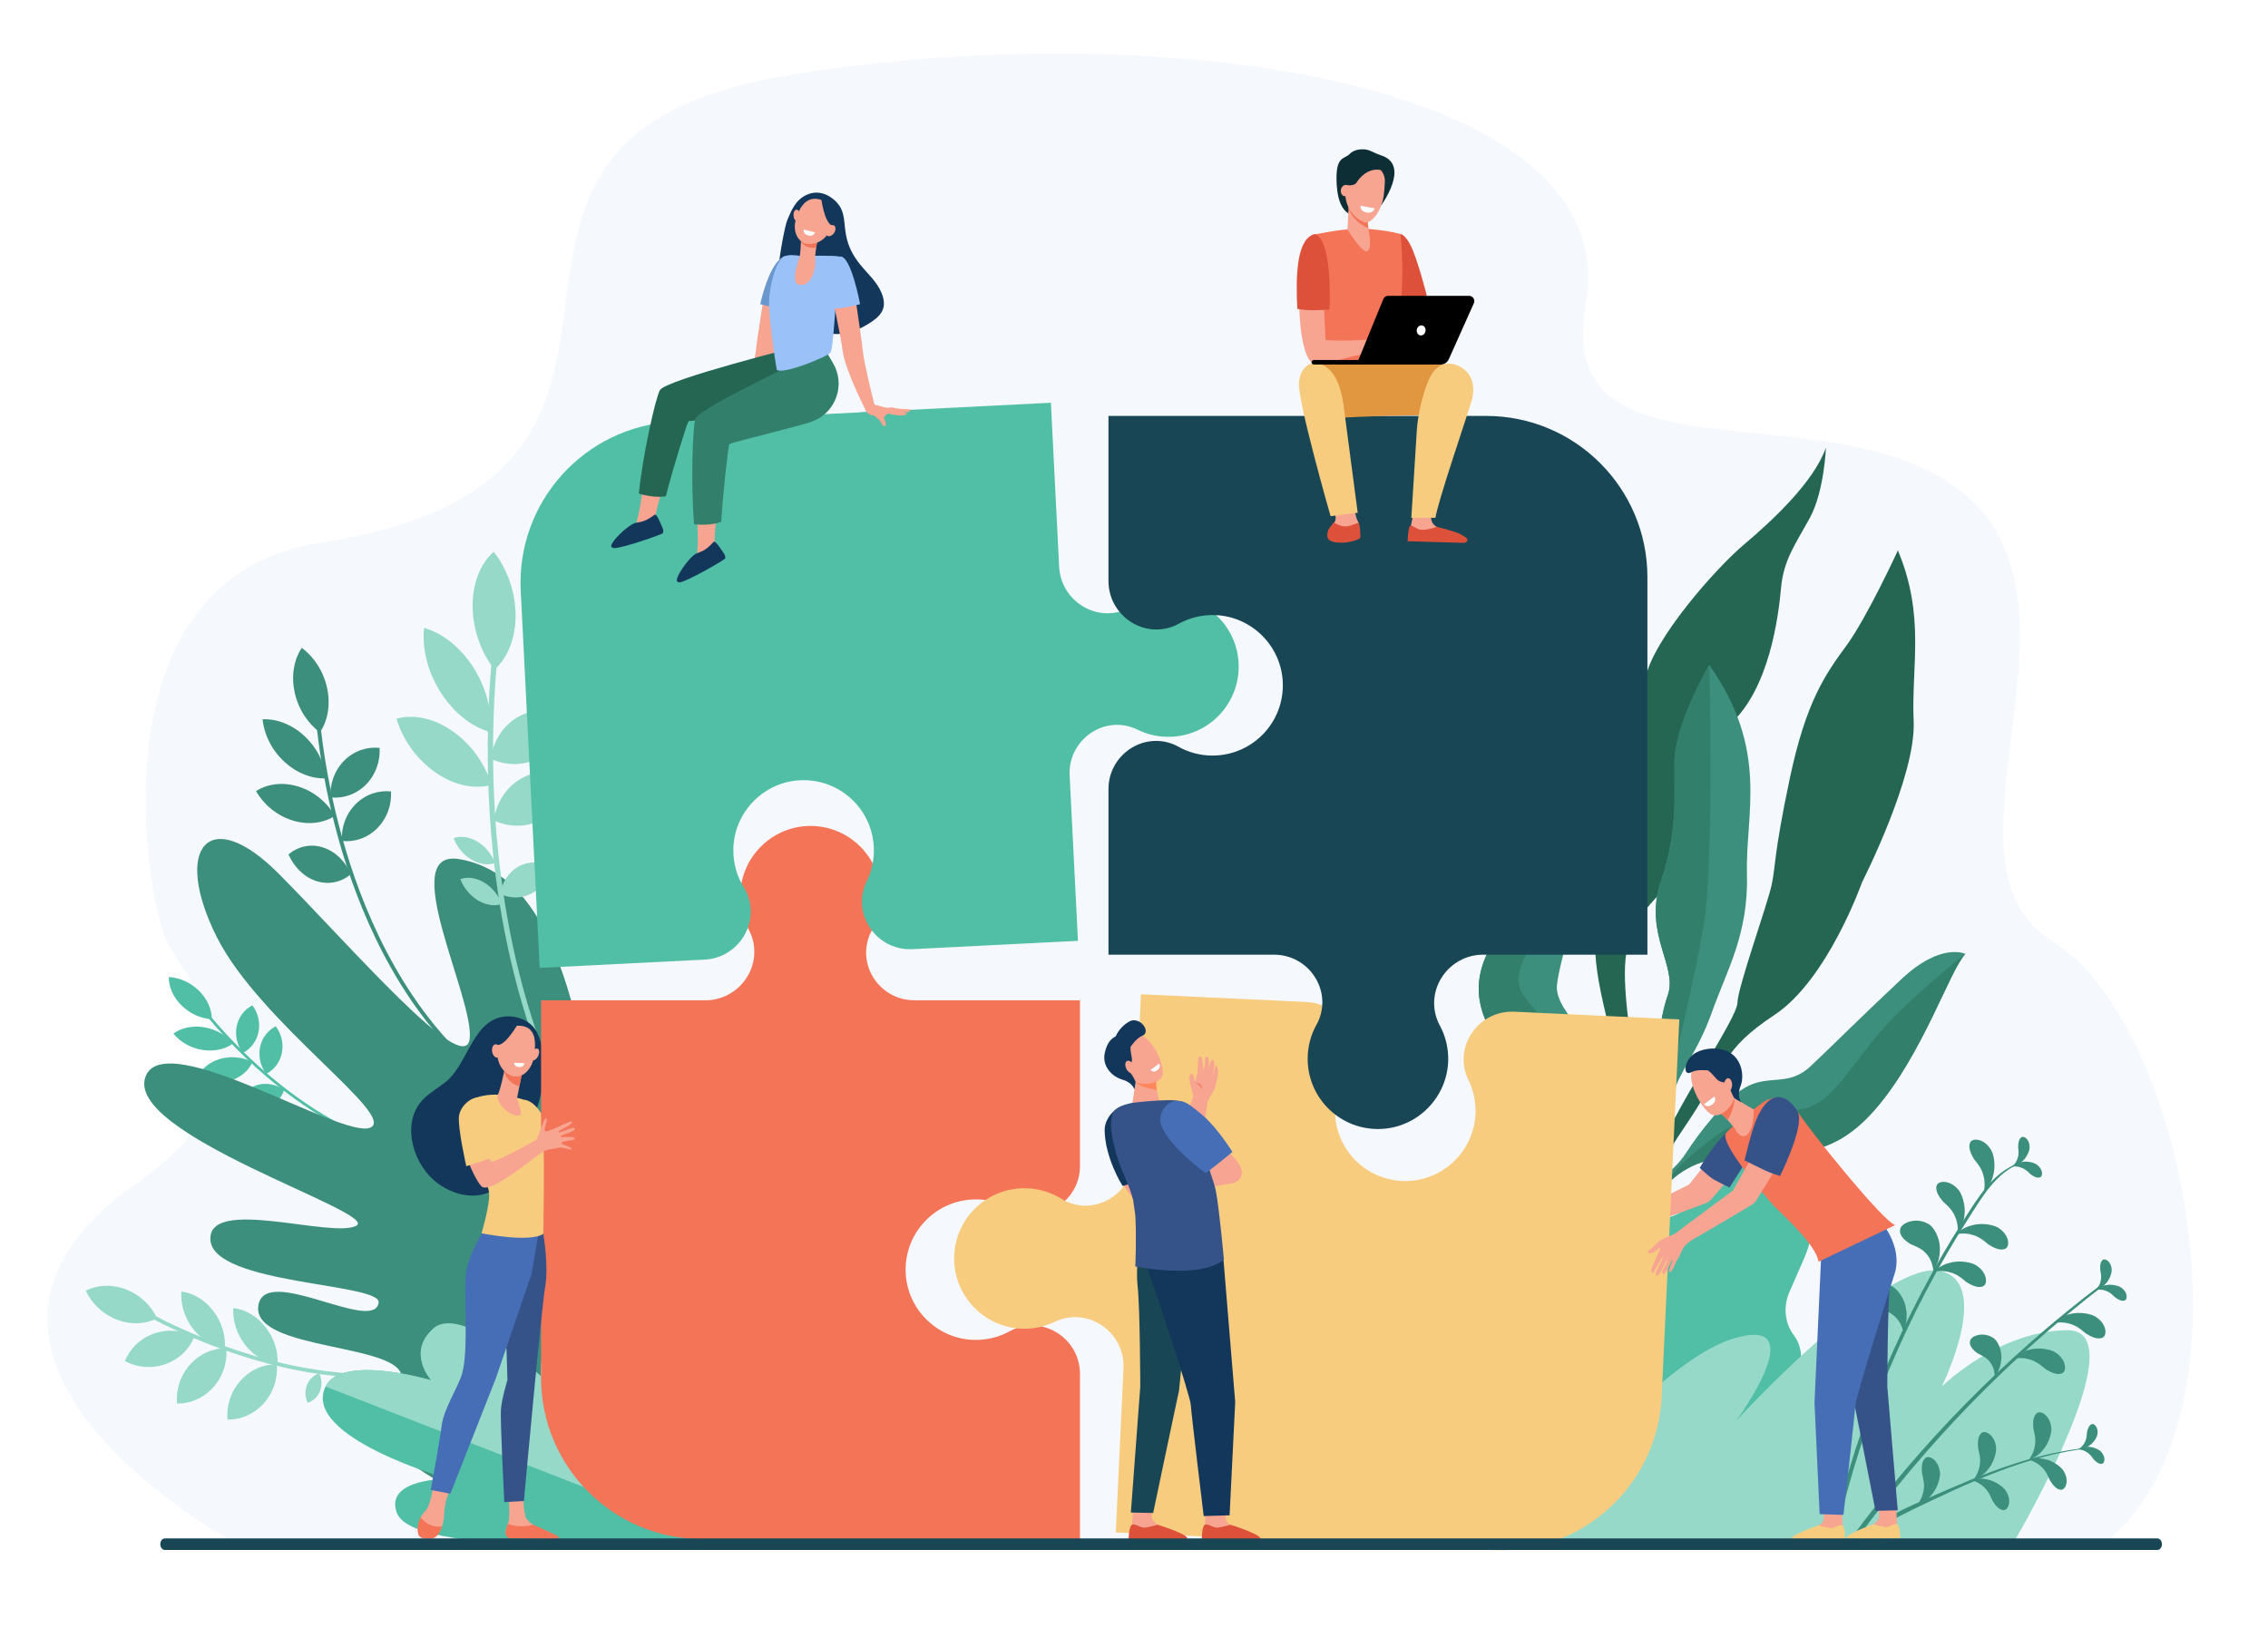 <svg xmlns="http://www.w3.org/2000/svg" id="Layer_1" data-name="Layer 1" viewBox="0 0 2753 2000"><defs><style>      .cls-1 {        fill: #355389;      }      .cls-1, .cls-2, .cls-3, .cls-4, .cls-5, .cls-6, .cls-7, .cls-8, .cls-9, .cls-10, .cls-11, .cls-12, .cls-13, .cls-14, .cls-15, .cls-16, .cls-17, .cls-18, .cls-19, .cls-20, .cls-21, .cls-22, .cls-23 {        stroke-width: 0px;      }      .cls-2 {        fill: #dd513a;      }      .cls-3 {        fill: #0e2e35;      }      .cls-5 {        fill: #96d9c9;      }      .cls-6 {        fill: #13375b;      }      .cls-7 {        fill: #f7a491;      }      .cls-8 {        fill: #50bfa5;      }      .cls-9 {        fill: #fff;      }      .cls-10 {        fill: #327f6b;      }      .cls-11 {        fill: #e0973f;      }      .cls-12 {        fill: #256653;      }      .cls-13 {        fill: #466eb6;      }      .cls-14 {        fill: #6a97ce;      }      .cls-15 {        fill: #f7cc7f;      }      .cls-16 {        fill: #f48c7f;      }      .cls-17 {        opacity: .1;      }      .cls-17, .cls-19 {        fill: #9bc1f9;      }      .cls-18 {        fill: #fe875e;      }      .cls-20 {        fill: #f47458;      }      .cls-21 {        fill: #f8a492;      }      .cls-22 {        fill: #3c8f7c;      }      .cls-23 {        fill: #184655;      }    </style></defs><rect class="cls-9" width="2753" height="2000"></rect><g><path class="cls-17" d="m280.76,1870.96h2277.47c188.77-157.47,91.63-631.31-66.05-727.37-169.72-103.4,99.78-460.99-161.67-577.06-170.71-75.78-442.21,6.82-405.69-195.94C1975.47,89.43,1383.56,17.4,947.48,93.18c-471.45,81.94-40.92,484.79-559.38,565.96-266.6,41.74-215.08,398.82-190.22,472.61,21.65,64.27,164.89,166.21-34.18,306.59-291.91,205.85,110.18,428.84,117.06,432.62Z"></path><g><g><path class="cls-12" d="m2303.74,668.28s-37.28,81.17-62.37,115.45c-25.09,34.29-48.99,67.07-69.01,162.23-20.02,95.16-16.59,104.72-22.06,129.3-5.48,24.58-41.14,124.16-41.34,142.42-.21,18.26-72.06,122.21-90.47,170.86-18.41,48.65-51.01,118.15-49.18,153.54l8.19-2.08s6.68-82.5,63.48-165.88c56.8-83.38,48.68-99.12,113.18-141.96,64.51-42.83,106.17-161.16,106.17-161.16,0,0,65.62-128.52,62.56-195.33-3.05-66.81,14.37-127.07-19.15-207.4Z"></path><path class="cls-12" d="m2216.43,543.44s-2.17,53.32-19.37,84.99c-17.2,31.67-32.01,50.91-35.13,85.18-3.12,34.27-13.92,122.61-61.88,165.74-47.96,43.13-54.08,172.36-90.59,211.46-36.5,39.09-41.27,67.19-34.53,134.24,6.74,67.05,29.64,159.97-23.31,281.26l-11.97-30.17s37.88-99.78,28.71-158.21c-9.17-58.43-41.09-146.71-29.4-189.05,11.68-42.34-31.75-50.61-5.6-114.65,26.15-64.04,15.41-86.29,51.02-141.66,0,0,3.65-2.59,13.01-49.44,9.36-46.85,84.83-132.71,119.61-162.01,34.78-29.3,84.9-76.26,99.44-117.69Z"></path><path class="cls-22" d="m2074.78,807.43s-41.65,71.3-42.24,117.2c-.59,45.89,4.38,83.22-16.69,146.07-21.07,62.85,20.75,102.58,8.7,137.28-12.05,34.7-12.99,75.78-12.62,106.93.37,31.15-47.7,134.26-55.02,186.46-7.32,52.2,2.03,52.38,2.03,52.38,0,0,7.97-68.92,19.03-91.71,11.06-22.79,44.69-101.36,52.55-131.76,7.86-30.4,29.15-49.91,47.52-101.4,18.37-51.48,44.49-94.85,42.49-167.9-1.99-73.06,27.41-150.16-45.76-253.54Z"></path><path class="cls-22" d="m1986.61,1505.9s19.42-90.49,101.32-99.53c81.9-9.04,130,7.16,187.86-58.96,57.85-66.11,91.46-171.03,109.94-189.09,0,0-29.07-14.95-77.4,30.23-48.33,45.18-82.27,79.45-110.25,105.76-27.98,26.31-50.7,9.15-80.24,26.5-24.75,14.54-56.77,56.54-70.87,78.54-4.58,7.15-10.01,13.7-16.25,19.46-5.67,5.24-12.43,11.65-16.77,16.38-8.67,9.45-33.68,71.03-33.68,71.03l6.33-.32Z"></path><path class="cls-22" d="m1957.74,1489.94s28.86-110.67,9.53-164.82c-19.33-54.16-79.85-94.23-77.42-128.25,2.43-34.02,41.29-125.97,9.61-194.42,0,0-12.04,61.06-23.91,74.65-11.88,13.58-93.37,68.36-78.92,140.7,14.45,72.34,93.67,89.25,113.19,110.55,19.51,21.3,45.85,21.27,46.02,35.43.17,14.16,5.31,65.65-3.44,116.46l5.35,9.71Z"></path><path class="cls-10" d="m1989.3,1415.88l40.55-116.8s23.82-93.94,37.63-172.28c13.81-78.34,7.3-319.37,7.3-319.37,0,0-41.65,71.3-42.24,117.2-.59,45.89,4.38,83.22-16.69,146.07-21.07,62.85,20.75,102.58,8.7,137.28-12.05,34.7-12.99,75.78-12.62,106.93.37,31.15-47.71,134.26-55.02,186.46-4.01,28.6-3.01,41.56-1.29,47.46-6.5-45.66,33.69-132.95,33.69-132.95Z"></path><path class="cls-10" d="m2189.02,1346.3c-36.17,7.22-68.51,4.76-111.45,36.72-42.94,31.96-68.19,66.09-68.19,66.09,0,0-19.3,34.5-27.28,52.68-1.15,2.78-1.82,4.44-1.82,4.44l6.33-.32s19.42-90.49,101.32-99.53c81.9-9.04,130,7.16,187.86-58.96,57.85-66.11,91.46-171.03,109.94-189.09,0,0-61.54,47.87-99.56,90.24-38.02,42.37-60.97,90.51-97.14,97.73Z"></path><path class="cls-10" d="m1875.55,1077.08c-11.88,13.58-93.37,68.36-78.92,140.7,14.45,72.34,93.67,89.25,113.19,110.55,19.51,21.3,45.85,21.27,46.02,35.43.17,14.16,5.31,65.65-3.44,116.46l2.34,4.24c4.27-19.83,10.21-50.02,12.15-72.95,3.15-37.24-2.89-52.65-14.85-82.82-11.97-30.17-86.34-91.61-104.97-123.91-18.63-32.3,35.93-86.3,48.05-112.37,12.11-26.07,4.37-89.98,4.37-89.98,0,0-12.04,61.06-23.91,74.65Z"></path></g><g><path class="cls-8" d="m2068.88,1436.47l12.73-30.77c9.88-22.63,35.15-33.43,56.46-24.14h0c53.68,23.43,77.02,88.66,52.13,145.68l-18.2,41.69c-7.97,18.26-5.2,38.36,5.55,52.52,9.76,12.87,11.36,30.76,4.59,46.27l-9.59,21.98c-10.39,23.8-30.6,41.42-54.57,48.69-14.02,4.25-26.4,14.77-32.95,29.77l-13.59,31.12c-15.02,34.41-53.45,50.84-85.84,36.7l-18.48-8.07c-32.39-14.14-46.47-53.49-31.45-87.9h0c24.29-41.14,22.35-71.84,13.74-92.67-12.65-30.62-12.51-65.85,1.18-97.21l1.92-4.4c14.45-33.1,42.35-57.81,75.58-68.39,14.67-4.67,29.96-16.08,40.78-40.88Z"></path><path class="cls-5" d="m1839.66,1870.96c26.05-33.78,168.9-214.72,262.04-244.88,102.81-33.28,5.91,98.91,5.91,98.91,0,0,182.39-199.44,249.32-181.46,61.35,16.48,0,140.1,0,140.1,0,0,69.1-68.45,152.9-68.45s-56.98,242.78-64.45,255.78h-605.73Z"></path><g><path class="cls-22" d="m2389.32,1479.52c-74.52,116.38-128.91,245.67-160,383.02l-5.11-1.37c30.97-134.48,84.99-263.54,159.39-379.79,17.29-27.02,35.96-59.07,68.33-69.61.62-.2.86.75.27.97-29.57,11.14-46.7,41.52-62.87,66.78Z"></path><path class="cls-22" d="m2247.28,1867.37c83.27-113.24,184.51-217.91,304.89-308.92,1.2-.91,2.82,1.19,1.61,2.12-114.17,87.76-215.18,191.39-300.17,308.51l-6.33-1.7Z"></path><path class="cls-22" d="m2396.13,1407.35c1.92,2.82,9.26,10.18,11.42,19.85,2.9,9.17.61,20.65.36,20.25-.55.23,8.5-7.42,11.32-19.59,3.66-11.67,1.1-27.87-3.46-33.23-7.86-12.13-21.6-13.36-24.27-7.48-2.83,5.84.76,13.79,4.62,20.21Z"></path><path class="cls-22" d="m2413.96,1511.23c-2.78-1.97-10-9.46-19.62-11.81-9.11-3.08-20.63-1.02-20.24-.76-.24.55,7.59-8.35,19.81-10.94,11.74-3.43,27.88-.55,33.16,4.11,11.97,8.1,12.93,21.86,7,24.41-5.9,2.72-13.77-1.03-20.11-5.01Z"></path><path class="cls-22" d="m2387.05,1556.76c-2.78-1.97-9.99-9.46-19.62-11.81-9.11-3.08-20.63-1.02-20.24-.76-.24.55,7.59-8.35,19.81-10.94,11.74-3.43,27.88-.55,33.16,4.11,11.97,8.1,12.93,21.86,7,24.41-5.9,2.72-13.77-1.03-20.11-5.01Z"></path><path class="cls-22" d="m2483.02,1662.38c-2.78-1.97-9.99-9.46-19.62-11.81-9.11-3.08-20.63-1.02-20.24-.76-.24.55,7.59-8.35,19.81-10.94,11.74-3.43,27.88-.55,33.16,4.11,11.97,8.1,12.93,21.86,7,24.41-5.9,2.72-13.77-1.03-20.11-5.01Z"></path><path class="cls-22" d="m2532.05,1619.18c-2.78-1.97-10-9.46-19.62-11.81-9.11-3.08-20.63-1.02-20.24-.76-.24.55,7.59-8.35,19.81-10.94,11.74-3.43,27.88-.55,33.16,4.11,11.97,8.1,12.93,21.86,7,24.41-5.89,2.72-13.77-1.03-20.11-5.01Z"></path><path class="cls-22" d="m2358.49,1458.87c2.34,2.48,10.75,8.59,14.41,17.8,4.31,8.6,3.86,20.3,3.55,19.94-.51.31,7.22-8.67,8.09-21.13,1.77-12.1-3.31-27.69-8.65-32.27-9.68-10.74-23.44-9.78-25.15-3.56-1.88,6.21,2.92,13.5,7.75,19.23Z"></path><path class="cls-22" d="m2318.92,1510.5c3.33,1.77,14.96,4.97,20.81,13.67,6.62,7.75,7.46,20.99,7.02,20.73-.62.57,8.29-12.78,7.91-27.07.82-14.27-7.65-29.48-15.12-32.3-13.83-7.82-31.53-.85-32.98,6.84-1.67,7.74,5.43,13.81,12.36,18.13Z"></path><path class="cls-22" d="m2277.29,1588.71c3.58,1.18,15.58,2.38,22.81,9.98,7.83,6.52,10.89,19.44,10.41,19.25-.52.67,6.02-13.99,3.24-28.01-1.59-14.21-12.5-27.77-20.34-29.29-14.95-5.38-31.22,4.47-31.36,12.29-.35,7.91,7.67,12.7,15.24,15.79Z"></path><path class="cls-22" d="m2400.5,1643.19c2.61,1.63,11.89,4.89,16.15,12.31,4.94,6.68,4.88,17.5,4.53,17.26-.54.43,7.47-9.92,7.97-21.57,1.48-11.56-4.54-24.42-10.46-27.13-10.81-7.15-25.6-2.48-27.22,3.68-1.8,6.2,3.63,11.54,9.03,15.45Z"></path><path class="cls-22" d="m2464.65,1425.66c-1.56-1.29-5.5-6.03-11.09-7.84-5.26-2.22-12.16-1.5-11.94-1.34-.17.31,4.85-4.61,12.2-5.6,7.1-1.51,16.52.9,19.43,3.88,6.73,5.32,6.69,13.5,3.07,14.75-3.61,1.35-8.1-1.21-11.68-3.85Z"></path><path class="cls-22" d="m2449.71,1392.42c.07,2.02,1.42,8.04-.56,13.57-1.45,5.52-6.23,10.55-6.23,10.27-.35-.06,6.61-1.03,11.88-6.24,5.53-4.7,9.38-13.63,8.79-17.76-.1-8.57-6.61-13.54-9.81-11.43-3.27,2.03-3.99,7.16-4.08,11.6Z"></path><path class="cls-22" d="m2567.36,1575.18c-1.56-1.29-5.5-6.03-11.09-7.84-5.26-2.22-12.16-1.5-11.94-1.34-.16.31,4.86-4.61,12.2-5.6,7.1-1.51,16.52.9,19.43,3.88,6.73,5.32,6.69,13.5,3.07,14.75-3.61,1.35-8.1-1.21-11.68-3.85Z"></path><path class="cls-22" d="m2549.33,1541.66c.23,2.01,2.08,7.89.56,13.57-.99,5.62-5.35,11.03-5.37,10.75-.35-.03,6.51-1.57,11.33-7.19,5.13-5.13,8.23-14.35,7.31-18.42-.81-8.54-7.69-12.95-10.71-10.59-3.09,2.29-3.39,7.46-3.12,11.89Z"></path></g><g><path class="cls-22" d="m2536.79,1758.28c-76.09,8.34-146.96,41.93-215.19,74.68-46.01,22.09-43.69,28.38-53.06,31.67-1.52.53-3.04-1.12-2.3-2.58,3.61-7.14,13.06-11.97,19.63-16.08,7.66-4.78,15.65-9.01,23.77-12.95,17.37-8.43,35.18-16.02,52.88-23.71,36.01-15.65,72.6-30.36,110.65-40.33,20.86-5.46,42.08-9.4,63.56-11.33.4-.04.45.58.05.62h0Z"></path><path class="cls-22" d="m2468.21,1734.68c.5,3.12,3.75,12.19,1.74,21.14-1.19,8.83-7.64,17.55-7.68,17.12-.55-.03,10.05-2.87,17.22-11.96,7.67-8.34,11.91-22.92,10.21-29.21-1.81-13.27-12.84-19.72-17.39-15.84-4.68,3.78-4.8,11.86-4.1,18.76Z"></path><path class="cls-22" d="m2401.17,1758.69c.5,3.12,3.75,12.19,1.74,21.14-1.19,8.83-7.64,17.55-7.68,17.12-.55-.03,10.05-2.87,17.22-11.96,7.67-8.34,11.91-22.92,10.21-29.22-1.81-13.27-12.84-19.72-17.39-15.84-4.68,3.78-4.8,11.86-4.1,18.76Z"></path><path class="cls-22" d="m2333.06,1789.05c.5,3.12,3.75,12.19,1.74,21.14-1.19,8.83-7.64,17.55-7.68,17.12-.55-.03,10.05-2.87,17.22-11.96,7.67-8.34,11.91-22.92,10.21-29.22-1.81-13.27-12.84-19.72-17.39-15.84-4.68,3.78-4.8,11.86-4.1,18.76Z"></path><path class="cls-22" d="m2488.22,1797.32c-1.38-2.58-4.04-11.07-10.51-16.55-5.8-5.84-15.42-8.67-15.21-8.32-.39.33,9.01-3.49,19.36-.8,10.31,1.86,21.57,10.24,23.83,15.83,6.07,10.78,1.54,21.69-3.98,21.38-5.56-.17-10.16-6.06-13.49-11.53Z"></path><path class="cls-22" d="m2418.49,1822c-1.38-2.58-4.04-11.07-10.52-16.55-5.8-5.84-15.42-8.67-15.21-8.32-.39.33,9.01-3.49,19.36-.8,10.31,1.86,21.57,10.24,23.83,15.83,6.07,10.79,1.54,21.69-3.98,21.38-5.55-.17-10.16-6.06-13.49-11.53Z"></path><path class="cls-22" d="m2541.32,1771.91c-1.2-1.44-4-6.42-8.79-9-4.42-2.9-10.83-3.41-10.65-3.22-.2.26,5.2-3.38,12.05-3.06,6.72-.19,14.9,3.58,17.06,6.79,5.24,5.97,3.84,13.42.33,13.95-3.51.62-7.18-2.46-10-5.46Z"></path><path class="cls-22" d="m2533.28,1739.13c-.28,1.85-.05,7.56-2.78,12.27-2.25,4.78-7.45,8.57-7.4,8.32-.31-.11,6.2.17,11.87-3.7,5.83-3.35,10.82-10.85,10.98-14.71,1.34-7.83-3.75-13.44-7.02-12.06-3.32,1.3-4.83,5.85-5.66,9.88Z"></path></g></g></g><g><path class="cls-22" d="m573.5,1293.04c-89.41-79.73-135.39-194.22-158.21-276.24-24.78-89.03-28.39-160.09-28.42-160.8l-4.86-.3c.03.71,3.66,72.29,28.59,161.92,23.03,82.82,69.49,198.5,160.01,279.21l2.89-3.79Z"></path><path class="cls-22" d="m397.05,835.39c4.41,20.5.72,39.87-8.68,53.85-14.73-10.85-26.32-28.22-30.73-48.72-4.41-20.5-.72-39.86,8.68-53.85,14.73,10.85,26.32,28.22,30.73,48.72Z"></path><path class="cls-22" d="m369.63,893.77c15.41,14.33,24.41,33.16,26.16,51.29-16.91.77-35.52-6.09-50.92-20.43-15.4-14.33-24.41-33.16-26.15-51.29,16.91-.77,35.52,6.09,50.92,20.43Z"></path><path class="cls-22" d="m362.4,955.1c19.14,6.01,34.84,19.34,44.14,35.53-13.89,8.92-32.51,11.49-51.65,5.48-19.14-6.01-34.84-19.34-44.14-35.53,13.89-8.92,32.51-11.49,51.65-5.48Z"></path><path class="cls-22" d="m391.88,1028.88c15.16,4.78,27.29,17.02,34.16,32.47-11.5,9.66-26.55,13.32-41.72,8.54-15.16-4.78-27.29-17.02-34.16-32.47,11.5-9.66,26.55-13.32,41.72-8.54Z"></path><path class="cls-22" d="m417.78,923.58c11.93-12.01,27.74-17.14,43.04-15.49.85,16.19-4.74,32.61-16.67,44.62-11.93,12.01-27.74,17.14-43.04,15.49-.85-16.19,4.74-32.61,16.67-44.62Z"></path><path class="cls-22" d="m431.61,976.46c11.93-12.01,27.74-17.14,43.04-15.49.85,16.19-4.74,32.61-16.67,44.62-11.93,12.01-27.74,17.14-43.04,15.49-.85-16.19,4.74-32.6,16.67-44.62Z"></path></g><g><path class="cls-8" d="m519.61,1401.16c-82.57-12.04-153.23-60.95-197.97-99.87-48.57-42.25-77.93-82.17-78.22-82.57l-2.94,1.69c.29.4,29.87,40.62,78.75,83.16,45.17,39.31,116.56,88.72,200.16,100.9l.22-3.31Z"></path><path class="cls-8" d="m241.43,1202.84c10.43,10.23,15.71,22.9,15.62,34.63-12.73-.65-26.13-6.31-36.56-16.53-10.43-10.23-15.71-22.9-15.62-34.63,12.73.65,26.13,6.31,36.56,16.53Z"></path><path class="cls-8" d="m247.89,1247.3c14.46,2.42,26.91,9.91,34.88,19.78-9.54,6.94-22.98,10.09-37.44,7.67-14.45-2.42-26.91-9.91-34.88-19.78,9.54-6.94,22.98-10.09,37.44-7.67Z"></path><path class="cls-8" d="m267.22,1285.72c13.43-3.85,27.68-2.13,39.29,3.72-4.65,10.52-14.49,19.15-27.92,23.01-13.43,3.85-27.68,2.13-39.29-3.72,4.65-10.52,14.49-19.15,27.92-23.01Z"></path><path class="cls-8" d="m312.67,1317.3c10.65-3.04,22.39-.58,32.31,5.77-2.98,10.03-10.32,17.93-20.97,20.97-10.65,3.04-22.39.58-32.31-5.77,2.98-10.03,10.32-17.93,20.97-20.97Z"></path><path class="cls-8" d="m287.32,1246.15c2.33-11.56,9.55-20.61,19.07-25.52,6.71,9.09,9.76,20.77,7.43,32.33-2.33,11.56-9.55,20.61-19.08,25.52-6.71-9.09-9.76-20.77-7.43-32.34Z"></path><path class="cls-8" d="m315.65,1271.58c2.33-11.56,9.55-20.61,19.08-25.52,6.71,9.09,9.76,20.77,7.43,32.33-2.33,11.56-9.55,20.61-19.08,25.52-6.71-9.09-9.76-20.77-7.43-32.33Z"></path></g><g><path class="cls-5" d="m569.33,1648.29c-95.24,36.16-200.09,17.06-271.27-5.33-77.27-24.3-132.68-57.63-133.23-57.96l-2.11,4.03c.55.34,56.37,33.92,134.15,58.4,71.88,22.62,177.8,41.9,274.23,5.3l-1.77-4.44Z"></path><path class="cls-5" d="m153.1,1565.65c17.29,6.71,30.58,19.82,37.57,35.09-13.95,7.13-31.65,8.2-48.94,1.49-17.29-6.72-30.58-19.82-37.57-35.09,13.95-7.13,31.65-8.2,48.94-1.49Z"></path><path class="cls-5" d="m186.85,1619.21c16.86-5.92,34.66-4.03,49.12,3.76-5.97,14.97-18.39,27.48-35.26,33.4-16.86,5.92-34.66,4.03-49.12-3.76,5.97-14.96,18.39-27.48,35.26-33.4Z"></path><path class="cls-5" d="m230.66,1656.89c11.98-13.41,28.2-20.1,44.11-19.81,1.4,16.55-3.86,33.9-15.85,47.31-11.98,13.42-28.2,20.11-44.11,19.81-1.4-16.54,3.86-33.9,15.85-47.31Z"></path><path class="cls-5" d="m291.97,1676.34c11.98-13.42,28.2-20.11,44.11-19.81,1.4,16.55-3.86,33.9-15.85,47.31-11.98,13.42-28.2,20.11-44.11,19.81-1.4-16.54,3.86-33.9,15.85-47.31Z"></path><path class="cls-5" d="m234.29,1613.49c-10.55-13.73-15.25-30.28-14.13-45.29,13.89,1.62,28.09,9.69,38.63,23.42,10.55,13.73,15.25,30.28,14.13,45.29-13.89-1.62-28.09-9.69-38.63-23.42Z"></path><path class="cls-5" d="m297.98,1633.42c-10.74-13.57-15.7-30.07-14.83-45.12,13.88,1.38,28.18,9.21,38.93,22.78,10.74,13.57,15.7,30.07,14.83,45.12-13.89-1.38-28.18-9.21-38.93-22.78Z"></path><path class="cls-5" d="m372.55,1681.67c2.82-7.15,8.41-12.12,14.97-14.17,3.15,6.61,3.69,14.46.88,21.61-2.82,7.15-8.41,12.12-14.97,14.17-3.15-6.61-3.69-14.46-.88-21.61Z"></path></g><path class="cls-22" d="m773.75,1863.98s121.35-479.93,81.11-528.16c-55.61-66.65-101.49,154.44-105.99,135.66-42.51-177.34-53.83-404.25-190.97-428.27-77.95-13.65,18.01,168.73,12.23,218.06-5.77,49.33-146.25-114.45-231.62-200.25-85.37-85.8-129.46-31.48-75.52,76.41,52.16,104.33,220.89,218.34,186.11,231.87s-245.93-121.2-271.79-63.61c-31.7,70.62,285.03,166.72,255.21,182.59-29.83,15.86-181.21-36.38-177.07,17.62,4.14,54,207.63,51.99,204.16,75.74-5.63,38.46-140.23-48.59-146.14,4.62-6.05,54.43,177.07,44.5,173.9,86.96-1.82,24.4-41.12-12.4-46.91,21.39-13.2,77.06,228.2,170.92,228.2,170.92l105.09-1.56Z"></path><g><path class="cls-8" d="m866.28,1866.91s-115.49-177.07-171.06-210.5c-59.21-35.62-14.13,71.03-14.13,71.03,0,0-121.01-143.99-154.64-114.73-33.64,29.26-3.11,63.14-3.11,63.14,0,0-108.64-32.19-128.16,7.68-30,61.27,148.85,112.08,148.85,112.08,0,0-76.78-.81-62.65,40.56,21.3,62.39,384.91,30.75,384.91,30.75Z"></path><path class="cls-5" d="m395.17,1683.52c19.53-39.88,128.16-7.68,128.16-7.68,0,0-30.53-33.88,3.11-63.14,33.64-29.26,130.44,58.32,130.44,58.32,0,0-10.15-72.22,62.75-8.6,52.06,45.44,146.66,204.49,146.66,204.49l-471.11-183.39Z"></path></g><g><path class="cls-5" d="m726.09,1422.32l5.18-3.54c-94.03-142.41-122.73-311.47-130.25-428.23-8.16-126.7,6.16-220.88,6.31-221.81l-6.42-1.87c-.15.94-14.58,95.75-6.39,223.2,7.57,117.75,36.54,288.32,131.57,432.24Z"></path><path class="cls-5" d="m625.84,746.56c.21,28.61-9.72,52.26-25.56,66.45-16.09-20.46-26.38-48.08-26.59-76.69-.2-28.61,9.72-52.26,25.56-66.45,16.09,20.46,26.38,48.08,26.59,76.69Z"></path><path class="cls-5" d="m574.91,810.86c16.03,25.29,22.61,53.69,20.01,78.06-22-6.26-44.15-23.19-60.17-48.48-16.03-25.29-22.61-53.69-20.01-78.06,22,6.26,44.15,23.19,60.17,48.48Z"></path><path class="cls-5" d="m549.22,887.68c23.07,16.05,39.74,40.16,47.39,65.26-20.29,5.66-44.96,1.02-68.03-15.03-23.07-16.05-39.74-40.16-47.39-65.26,20.29-5.66,44.96-1.02,68.03,15.03Z"></path><path class="cls-5" d="m579.31,1021.8c10.06,6,17.7,15.63,21.63,25.98-8.26,3.08-18.65,1.94-28.71-4.06-10.06-6-17.7-15.63-21.63-25.98,8.26-3.08,18.65-1.94,28.71,4.06Z"></path><path class="cls-5" d="m587.49,1071.48c10.06,6,17.7,15.63,21.63,25.98-8.26,3.08-18.65,1.94-28.71-4.06-10.06-6-17.7-15.63-21.63-25.98,8.26-3.08,18.65-1.94,28.71,4.06Z"></path><path class="cls-5" d="m629.01,870.38c18.59-10.53,40.33-10.42,59.61-1.71-3.23,21.47-14.81,40.46-33.4,50.99-18.59,10.53-40.33,10.42-59.61,1.71,3.23-21.47,14.81-40.46,33.4-50.99Z"></path><path class="cls-5" d="m632.72,945.22c18.59-10.53,40.33-10.42,59.61-1.71-3.23,21.47-14.81,40.46-33.4,50.99-18.59,10.53-40.33,10.42-59.61,1.71,3.23-21.47,14.81-40.46,33.4-50.99Z"></path><path class="cls-5" d="m629.03,1052.34c12.1-6.86,26.25-6.78,38.8-1.11-2.1,13.97-9.64,26.33-21.74,33.19-12.1,6.86-26.25,6.78-38.8,1.11,2.1-13.97,9.64-26.33,21.74-33.19Z"></path></g><g><path class="cls-21" d="m1955.85,1474.63c10.93,1.77,10.28,3.55,11.69,3.74,1.66.22,21.38-9.68,21.38-9.68,0,0,58.33-28.79,61.42-30.46l42.1-52.97,32.44,14.96s-47.35,56.31-50.34,58.79c-3,2.48-86.63,31.81-93.9,34.63,0,0-7.33,6.7-12.08,10.75-4.75,4.05-11.09,5.65-12.6,6.57-.22.14-5.46,2.9-12.85,4.51-6.37,1.39-1.06-2.94-1.06-2.94,0,0,11.27-4.76,10.72-5.62-.43-.66-6.42,2.31-13.45,3.92-1.81.41-3.59.82-5.24,1.17-4.32.93-6.21-1.54-1.88-3.26,1.53-.61,4.1-1.55,6.04-1.95,2.09-.44,3.85-1.53,5.54-2.18,3.36-1.28,5.83-2.17,5.7-2.28-.17-.15.3-.89-1.63-.52-2.33.45-7.02,2.55-10.5,2.94-1.97.22-6.06.95-6.06.95,0,0-7.24.69-7.29-.32-.11-2.22,4.35-3.46,7.08-3.4,1.72-.88,6.05-1.52,6.05-1.52,0,0,8.39-3.31,7.91-4.55-.19-.5-5.28.27-10.67.64-5.7.39-9.83.39-10.13-.71-.48-1.75,4.05-2.42,4.05-2.42,0,0,4-.58,5.31-.88,1.54-.35,6.04-1.76,6.04-1.76,0,0,15.44-5.67,14.88-6.81-.56-1.14-3.11-3.52-4.2-3.52-1.09,0-3.03,1.09-4.12,1.1-1.09,0-3.43-.2-3.59-1.57-.16-1.37,5.88-4.21,5.88-4.21,0,0,4.21-1.67,7.37-1.16Z"></path><path class="cls-1" d="m2063.13,1418.08s10.5,9.54,14.87,12.68c3.63,2.61,21.33,11.13,21.33,11.13,0,0,17.61-26.96,25.31-40.48,9.34-16.4,15.81-40.8,13.6-41.46-6.2-1.86-14.72-2.99-22.59.62-27.24,12.5-52.51,57.5-52.51,57.5Z"></path><path class="cls-18" d="m1966.05,1488.72c-4.67.74-9.45-.15-11.52-4.43-.47,5.08,7.22,7.59,11.52,4.43Z"></path></g><path class="cls-6" d="m660.62,1299.6c.65-15.7-1.65-31.21-8.65-45.82-6.02-12.58-20.91-19.71-34.49-19.73-43.12-.06-48.6,57.16-76.05,79.23-8.39,6.74-17.76,12.24-25.7,19.51-29.31,26.85-16.11,76.57,10.8,100.11,18.67,16.34,48.02,25.62,71.04,12.85,12.01-6.67,21.13-17.75,27.63-29.89,9.22-17.23,15.17-37.12,21.72-55.48,6.98-19.55,12.83-39.9,13.69-60.77Z"></path><path class="cls-15" d="m667.66,1375.63c-13.47-40.86-31.25-40.22-31.25-40.22l14.37,87c8.32-2.27,19.15-7.34,27.46-9.68-2.75-12.92-7.25-27.04-10.57-37.1Z"></path><path class="cls-16" d="m735.73,1514.98l-49.24-37.56s-4.95-35.04-11.59-66.14c-8.31,2.35-15.81,8.86-24.12,11.14l12.52,69.64,64.54,33.29,18.23,23.43,4.15-24.05-14.48-9.75Z"></path><path class="cls-20" d="m1184.58,1456.31c15.29,0,29.64,4.03,42.04,11.08,1.57.89,3.27,1.71,5.08,2.45,37.84,15.54,79.24-13.24,79.24-54.15v-201.17h-201.17c-40.91,0-69.69-41.4-54.15-79.24.74-1.81,1.56-3.51,2.45-5.08,7.05-12.41,11.08-26.75,11.08-42.04,0-48.45-40.4-87.47-89.35-85.2-44.3,2.05-79.97,38.44-81.21,82.77-.44,15.77,3.4,30.6,10.45,43.42.88,1.6,1.68,3.33,2.42,5.17,15.41,38.46-13.83,80.21-55.26,80.21h-199.44v458.39c0,108.13,87.66,195.79,195.79,195.79h458.39v-200.5c0-41.11-41.54-70.07-79.61-54.58-1.82.74-3.53,1.55-5.1,2.43-13.56,7.61-29.42,11.62-46.28,10.73-43.43-2.3-78.52-37.59-80.57-81.04-2.31-48.99,36.72-89.43,85.2-89.43Z"></path><path class="cls-15" d="m1620.59,1344.72c.71-15.27,5.41-29.42,13.03-41.48.96-1.52,1.86-3.19,2.68-4.96,17.29-37.07-9.53-79.77-50.39-81.68l-200.96-9.39-9.39,200.95c-1.91,40.86-44.61,67.68-81.68,50.39-1.77-.83-3.44-1.72-4.96-2.68-12.06-7.62-26.2-12.31-41.48-13.03-48.4-2.26-89.26,36.27-89.28,85.27-.02,44.34,34.66,81.68,78.88,84.98,15.73,1.18,30.72-1.97,43.86-8.41,1.64-.8,3.4-1.53,5.28-2.18,39.13-13.6,79.48,17.56,77.54,58.94l-9.31,199.22,457.89,21.41c108.01,5.05,199.67-78.42,204.72-186.43l21.41-457.89-200.29-9.36c-41.06-1.92-71.93,38.22-58.24,76.98.65,1.85,1.38,3.6,2.19,5.21,6.97,13.9,10.24,29.93,8.56,46.73-4.32,43.28-41.22,76.68-84.71,76.7-49.04.02-87.62-40.86-85.35-89.28Z"></path><path class="cls-8" d="m1060.64,1028.31c.77,15.27-2.53,29.8-8.95,42.54-.81,1.61-1.54,3.35-2.19,5.2-13.62,38.57,17.2,78.48,58.06,76.42l200.92-10.1-10.1-200.92c-2.05-40.85,37.85-71.68,76.42-58.06,1.85.65,3.59,1.38,5.2,2.19,12.74,6.42,27.27,9.72,42.54,8.95,48.39-2.43,85.33-44.74,80.61-93.52-4.27-44.14-42.41-77.94-86.74-76.95-15.77.35-30.39,4.94-42.84,12.62-1.55.96-3.24,1.85-5.04,2.68-37.63,17.33-80.81-9.78-82.89-51.16l-10.02-199.19-457.81,23.02c-107.99,5.43-191.14,97.38-185.71,205.37l23.02,457.81,200.25-10.07c41.05-2.06,67.89-45,50.51-82.25-.83-1.78-1.72-3.45-2.69-4.97-8.29-13.16-13.09-28.8-13.04-45.68.11-43.49,33.6-80.31,76.89-84.54,48.81-4.77,91.16,32.18,93.6,80.6Z"></path><path class="cls-23" d="m1471.88,917.42c-15.29,0-29.64-4.03-42.04-11.08-1.57-.89-3.27-1.71-5.08-2.45-37.84-15.54-79.24,13.24-79.24,54.14v201.17h201.17c40.91,0,69.69,41.4,54.15,79.24-.74,1.81-1.56,3.51-2.45,5.08-7.05,12.41-11.08,26.75-11.08,42.04,0,48.45,40.4,87.47,89.35,85.2,44.3-2.05,79.97-38.44,81.21-82.77.44-15.77-3.41-30.6-10.45-43.42-.88-1.6-1.68-3.33-2.42-5.17-15.42-38.46,13.83-80.21,55.26-80.21h199.44v-458.39c0-108.13-87.66-195.79-195.79-195.79h-458.39v200.5c0,41.11,41.54,70.07,79.61,54.58,1.82-.74,3.53-1.55,5.1-2.43,13.56-7.61,29.42-11.63,46.28-10.73,43.43,2.3,78.52,37.59,80.57,81.04,2.31,48.99-36.72,89.43-85.2,89.43Z"></path><path class="cls-7" d="m525.83,1805.09s-3.04,21.12-8.26,27.94c-1.75,2.29-4.96,5.18-7.06,9.32-3.27,6.43-1.46,16.02.95,21.29,1.24,2.71-.09,2.7,2.74,3.57,8.36,2.58,17.25-1.77,20.81-9.79,1.99-4.48,3.73-10.46,4.08-18,.89-19.18,6.84-28.93,6.84-28.93l-20.1-5.4Z"></path><path class="cls-7" d="m617.26,1814.75s1.88,23.82.35,31.55c-.82,4.14-5.36,12.68-3.27,16.58,2.08,3.9,4.46,4.88,4.46,4.88l53.97.87c2.94.05,1-1.85-1.37-3.6-3.88-2.86-7.01-4.75-19.41-10.76-.81-.39-3.75-2.27-4.81-2.92-2.69-1.65-5.39-4.24-7.72-6.83-3.87-4.33-4.21-25.3-4.21-25.3l-17.99-4.47Z"></path><path class="cls-1" d="m659.45,1498.19s6.8,38.67,2.33,64.02-25.88,260.32-25.88,260.32l-23.8,1.35s-4.99-98.15-4.1-111.8c.89-13.65,7.96-36.49,7.96-36.49l-2.37-79.25,30.04-104.11,15.82,5.97Z"></path><path class="cls-13" d="m589.49,1490.05s-18.74,28.27-23.21,51.67c-4.46,23.4,3.28,95.31-5.31,125.98-4.65,16.6-22.26,42.23-24.94,63.68-2.68,21.45-13.18,77.64-13.18,77.64l23.79,4.73,55.29-140.32,43.37-126.83,11.11-65.32-66.94,8.77Z"></path><path class="cls-15" d="m604.66,1329.18s-24.82-1.58-34.63,9.14c-9.82,10.72,21.78,95.57,23.56,109.21,1.78,13.65-9.1,49.94-9.1,49.94,0,0,58.29,11.76,74.96.71,0,0,1.79-98.15,0-107.9-1.78-9.75-16.66-49.4-20.23-53.3-3.57-3.9-34.55-7.8-34.55-7.8Z"></path><path class="cls-7" d="m612.92,1295.95s-.13.73-.36,1.98c-1.11,5.98-5.37,25.82-8.25,31.27-3.48,6.59,11.91,27.61,26.72,25.04,4.41-.76-3.73-19.31-3.33-21.28.75-3.76,1.76-8.89,2.8-14.15.59-2.97,1.18-5.98,1.74-8.8,1.58-8.04,2.88-14.61,2.88-14.61l-22.19.55Z"></path><path class="cls-20" d="m612.56,1297.92c.23-1.25.36-1.98.36-1.98l22.19-.55s-1.29,6.57-2.88,14.61c-.55,2.81-1.14,5.8-1.73,8.76-3.43-.51-7.01-2.17-10.6-5.33-3.91-3.43-6.48-7.56-8.03-11.96.27-1.41.5-2.62.67-3.54Z"></path><path class="cls-7" d="m627.86,1245.39s-10.46-1.21-17.02,7.29c-6.56,8.5-13.62,34.78,2.66,49.07,16.29,14.29,32.38-1.89,34.77-19.04,2.39-17.15,3.31-37.94-20.41-37.33Z"></path><path class="cls-7" d="m653.09,1282.46c-1.94,3.79-5.21,5.88-7.29,4.68-2.08-1.2-2.19-5.25-.25-9.03,1.94-3.79,5.21-5.89,7.29-4.69,2.08,1.2,2.19,5.25.25,9.03Z"></path><path class="cls-6" d="m629.03,1242.58s-13.97,25-23.97,26.15c-10,1.15-11.31,14.44-11.31,14.44,0,0,3.57-30.6,13.47-36.5,9.9-5.9,21.81-4.08,21.81-4.08Z"></path><path class="cls-20" d="m536.62,1853.19c-12.97,2.37-21.59-5.23-26.08-10.92-3.3,6.45-4.9,16.07-2.48,21.36,2.13,4.67,8.37,4.53,13.29,4.71,5.19.19,9.21-2.7,11.79-7.23,1.2-2.12,2.45-4.75,3.48-7.92Z"></path><path class="cls-20" d="m647.18,1851.35c-14.27,3.67-24.83,1.17-30.73-1.21-1.52,4.32-3.54,9.75-2.47,12.88,1.31,3.83,3.18,4.7,4.82,4.74,13.04.34,47.76.81,57.7.94,1.39.02,2.15-1.61,1.26-2.68-2.47-2.95-29.52-14.02-30.59-14.67Z"></path><path class="cls-7" d="m607.68,1275.01c.81,4.44-.82,8.51-3.65,9.09-2.83.58-5.78-2.54-6.6-6.98-.81-4.44.82-8.51,3.65-9.09,2.83-.58,5.78,2.54,6.6,6.98Z"></path><path class="cls-9" d="m624,1290.38l12.62.57s-.51,4.78-6.06,4.69c-6.77-.11-6.55-5.26-6.55-5.26Z"></path><g><path class="cls-2" d="m1699.96,284.26c1.57.06,5.88,1.51,12.17,13.4,8.04,15.2,19.79,61.1,19.79,61.1l-35.08,13.06-4.51-9.58-7.42-73.76s14.61-4.24,15.04-4.22Z"></path><path class="cls-20" d="m1653.59,277.64c10.03.01,34.85,2.94,46.37,6.62,0,0,8.46,72.73-7.62,128-3.6,12.37,2.98,51.29,2.98,51.29l-103.94-1.37s12.31-94.08,7.67-109.27c-4.64-15.2-4.75-68.15-4.75-68.15,0,0,.71-.11,23.35-4.02,10.56-1.83,25.23-3.1,35.93-3.08Z"></path><path class="cls-7" d="m1641.48,598.54s2.3,26.54,6.53,33.89c4.23,7.35-.22,19.84-.45,21.56-.22,1.71-8.9,4.16-22.7,2.69-13.8-1.47-13.57-4.65-12.46-9.8,1.11-5.14,8.46-11.76,8.9-16.66.45-4.9-4.23-22.54-4.23-22.54l24.4-9.15Z"></path><path class="cls-11" d="m1683.59,441.64s71.75-3.98,87.77,5.72c16.02,9.7-11.38,57.33-11.38,57.33,0,0-49.93-2.3-147.72,3.34-23.16,1.34-25.15-60.38-20.82-65.49,4.33-5.11,92.15-.9,92.15-.9Z"></path><path class="cls-2" d="m1623.15,658.74c-14.21-1.51-12.45-8.49-11.3-13.79.72-3.32,4.79-7.23,7.22-10.93,1.27,1.01,3.34,2.8,9.5,4.62,6.41,1.89,15.19-1.85,20.78-4.2,2,7.42,2.09,16.89,1.9,18.33-.23,1.77-13.9,7.48-28.11,5.97Z"></path><path class="cls-15" d="m1630.99,492.97c2.87,21.69,17.06,129.68,17.06,129.68l-32.93,4.08s-40.5-140.95-38.42-162.5c2.08-21.56,17.24-23.37,17.24-23.37,0,0,29.47-5.3,37.06,52.12Z"></path><path class="cls-7" d="m1593.18,292.83c9.72-3.65,14.47,83.92,15.78,119.96,17.21,1.66,47.21.01,54.68-.55,3.51-.26,11.61-3.23,15.11-3.69,3.58-.47,6.83-.71,8.58-.41.65.11,18.58,7.45,20.12,9.06,1.9,2,7.05,7.03,6.18,9.2-.87,2.18-9.89-6.06-9.89-6.06l-4.41-2.48c5.49,5.36,15.97,12.43,14.46,15-1.47,2.51-10.92-4.66-17.65-9.55,5.78,5.22,12.95,14.55,11.3,16.01-1.49,1.31-9.65-9.5-18.37-12.61-3.23-1.15-6.46,2.04-9,2.43-1.87.28-4.75.89-6.59.37l-9.45-2.68c-3.22.29-3.3,2.19-6.55,2.89-3.77.8-9.96,1.65-14.76,2.82-27.66,6.76-36.89,9.9-45.36,9.89-25.65-.02-27.14-140.99-4.17-149.6Z"></path><path class="cls-2" d="m1574.73,375.04c-1.82-36.92-1.55-82.42,19.14-90.18,8.17-3.06,22.56,15.35,19.97,90.93-11.05.91-27.27,1.65-39.11-.75Z"></path><path class="cls-7" d="m1737.79,621.24s-2.87,9.21,2.27,15.31c5.15,6.09,26.53,12.07,29.33,15.37,2.81,3.3,2.59,6.11,2.59,6.11l-60.01-1.65.65-18.12,2.76-13.02,22.39-3.99Z"></path><path class="cls-2" d="m1743.79,639.59s-15.42,6.24-22.87,2.54c-7.45-3.69-7.22-4.72-9.38-3.34-2.16,1.38-2.93,18.37-2.93,18.37l67.48,1.98c4.7-.11,7.07-3.57,3.25-6.53-2.62-2.03-5.64-3.39-7.36-4.37-5.28-3.03-28.2-8.65-28.2-8.65Z"></path><path class="cls-15" d="m1735.51,458.65c4.64-9.76,15.19-22.47,33.75-14.81,17.7,7.3,22.45,25.24,16.87,43.61-5.58,18.37-42.35,126.37-43.63,141.22l-29.36.19s5.34-85.51,6.64-106.18c1.26-19.89,7.71-47.13,15.73-64.03Z"></path><path class="cls-4" d="m1783.17,359.18h-98.13c-2.6,0-4.93,1.57-5.92,3.98l-30.22,73.95h-54.1c-1.51,0-2.74,1.23-2.74,2.75h0c0,1.52,1.23,2.75,2.74,2.75h153.98c4.23,0,8.07-2.49,9.81-6.37l30.43-68.01c1.9-4.25-1.2-9.05-5.84-9.05Z"></path><path class="cls-9" d="m1730.33,402.24c-.66,3.32-3.55,5.54-6.45,4.96-2.9-.58-4.71-3.75-4.05-7.07.66-3.32,3.55-5.54,6.45-4.96,2.9.58,4.71,3.75,4.05,7.07Z"></path><g><path class="cls-3" d="m1676.92,188.81c-2.96-1-5.87-2.12-8.68-3.48-3.18-1.53-7.3-3.33-9.9-3.73-5.48-.85-14.88-.28-20.08,5.35-6.47,7.02-17.97,1.27-15.66,38.04,2.62,41.63,25.77,37.06,26.33,36.35.56-.7,20.64-26.63,20.64-26.63,0,0,7.02,15.36,7.02,14.79s35.85-48.75.32-60.71Z"></path><path class="cls-7" d="m1659.34,264.43l2,14.87s4.48,21.43-1.28,25.56c-5.76,4.13-24.49-26.17-24.49-26.17l1.98-37.69,21.79,23.43Z"></path><path class="cls-20" d="m1636.91,253.22c4.76,12.86,16.09,20.76,24.13,23.82l-1.69-12.61-21.79-23.43-.64,12.21Z"></path><path class="cls-7" d="m1658.16,199.99c12.2-1.97,23.15,7.84,22.84,20.06-.13,5.31-.57,11.94-1.67,19.08-2.65,17.17-14.37,32.29-22.11,30.94-7.75-1.35-27.24-16.16-23.8-40.6,2.12-15.09,11.94-27.41,24.75-29.48Z"></path><path class="cls-7" d="m1638.79,232.38c-.65,3.78-3.68,6.4-6.75,5.87-3.08-.54-5.04-4.03-4.39-7.81.65-3.78,3.68-6.4,6.75-5.87,3.08.54,5.04,4.03,4.39,7.81Z"></path><path class="cls-3" d="m1634.4,224.57s9.37,2.33,12.84-3.7c3.48-6.02,15.9-19.02,31.7-13.63,15.8,5.39-13.9-13.1-15.17-13.1s-16.43-.11-16.43-.11c0,0-11.69,9.62-12.11,10.67-.42,1.06-3.79,12.58-3.79,12.58l2.96,7.29Z"></path></g><path class="cls-9" d="m1651.54,249.71l17.04,3.26s-1.63,6.42-9.16,5.2c-9.19-1.48-7.88-8.46-7.88-8.46Z"></path></g><g><path class="cls-21" d="m1363.27,1436.18c.65,2.25,1.03,2.99,1.85,4.5,5.34,9.73,17.74,23.61,17.74,23.61l9.59-21.61s-1.56-6.79-4.28-16.48c-9.26,2.42-18.09,3.82-24.91,9.99Z"></path><path class="cls-6" d="m1418.26,1417.44s-53.5,23.04-55.23,22.6c-1.11-.28-21.94-35.15-22.17-67.93-.1-15.14,15.62-33.36,33.17-29.76,8.83,1.81,8.7,4.27,21.77,23.26,13.07,18.99,22.46,51.83,22.46,51.83Z"></path><path class="cls-7" d="m1463.92,1830.47s-1.27,21.01-1.28,21.05c-.47,2.67-2.3,9.26-2.3,11.68,0,9.11,43.26-7.73,33.56-11.77-.88-.37-5.48-3.13-5.76-6.23-.44-4.78-1.57-14.44-1.57-14.44l-22.65-.29Z"></path><path class="cls-2" d="m1493.8,1851.35s-10.16,2.79-15.36,3.48c-5.2.7-12.06-5.17-15.74-3.58-4.05,1.74-3.89,17.44-3.89,17.44,0,0,54.46,4.47,69.78-.15,6.07-1.83-14.03-10.7-34.79-17.19Z"></path><path class="cls-7" d="m1375.43,1830.47s-1.27,21.01-1.28,21.05c-.47,2.67-2.3,9.26-2.3,11.68,0,9.11,43.26-7.73,33.56-11.77-.88-.37-6.84-5.19-7.13-8.29-.44-4.78-.21-12.38-.21-12.38l-22.65-.29Z"></path><path class="cls-2" d="m1405.31,1851.35s-10.16,2.79-15.36,3.48c-5.2.7-12.06-5.17-15.74-3.58-4.05,1.74-4.21,17.44-4.21,17.44,0,0,54.71,5.21,70.1-.15,5.97-2.08-14.03-10.7-34.79-17.19Z"></path><g><path class="cls-7" d="m1388.65,1447.83l38.1-53.37c.16-.47.51-1.42,1.04-2.88,1.92-5.3,5.91-16.32,9.39-27.28l.04-.12c1.09-3.83,3.41-10.52,5.65-16.98,2.49-7.19,5.58-16.11,5.69-17.63-.1-.26-.28-.73-.51-1.35-1.4-3.63-3.29-12.26-3.95-16.02-.42-2.39-.85-8.2,1.99-8.2,4.47,0,2.34,5.8,4.4,9.43.76-2.42,2.29-7.23,3.1-12.09l.75-11.35c.14-.86-.77-7.12,2.37-7.12h.15c2.82.21,2.75,6.87,3.92,18.12.37-1.3.74-2.86,1.02-4.29-.03-.77.53-4.15.95-5.94-.57-3.14-.24-8.08,3.1-7.62,1.67.23,1.54,7.14,1.54,7.14-.02.95-.12,8.25-.06,9.69.34-2.45,1.68-12.9,4.3-12.9,2.17,0,2.35,2.81,2.3,5.04-.03,1.32-1.39,12.63-1.47,13.95,1.02-1.72,2.24-11.69,3.25-11.69,4.24,0,2.71,14.18,1.15,17.88-.15.38-.3,1.12-.48,1.98-.53,2.53-1.42,6.75-3.63,10.55-2.66,4.55-6.33,11.79-6.89,12.9-.41,2.26-1.68,10.39-3.29,20.62-.69,4.38-1.44,9.17-2.22,14.14h-.04c-.14,1.07-.94,4.49-3.95,17.32-4.12,17.56-4.55,18.32-4.74,18.64-1.79,3.17-42.87,58.96-44.62,61.33l-1.03,1.4-17.3-23.29Z"></path><path class="cls-20" d="m1459.51,1323.35s-3.09-7.91-8.6-7.92c0,0,3.08-1.11,5.71.98,2.64,2.09,2.88,6.94,2.88,6.94Z"></path></g><g><path class="cls-7" d="m1379.45,1308.07l-4.9,31.02s18.69,15.01,29.58,11.84c9.14-2.66,2.87-14.61,2.87-14.61,0,0-4.87-16.56-3.38-25.24,1.49-8.68-24.17-3.01-24.17-3.01Z"></path><path class="cls-18" d="m1382.97,1317.44c4.68,2.21,13.94,5.23,21.15,5.96-.69-4.34-1.08-8.93-.5-12.32.69-4-4.41-4.95-10.09-4.81-7.44.64-14.08,1.8-14.08,1.8l-.94,5.96c1.42,1.49,2.9,2.68,4.46,3.42Z"></path><path class="cls-7" d="m1355.86,1272.29c-.77,0,7.39,34.65,20.01,40.61,12.63,5.96,31.46,2.85,34.99-6.48,3.91-10.32-10.35-45.67-28.11-50.16-17.76-4.49-26.9,16.03-26.9,16.03Z"></path><path class="cls-6" d="m1370.47,1240.45c-10.09,5.82-14.71,14.44-16.27,17.98-4.73,2.25-10.46,7.1-13.21,20.2-3.38,16.09,8.64,28.5,21.38,32.23,12.74,3.73,14.71,12.16,14.71,12.16l1.45-9.07s-2.83-7.9-7.1-11.85c-4.26-3.95,2.02-9.72,2.57-14.42.43-3.62-2.24-10.65-1.66-16.59,0,0,7.08-10.73,14.06-13.38,11.9-4.52-2.99-24.72-15.93-17.26Z"></path><path class="cls-7" d="m1375.84,1293.71c1.65,4,.98,7.98-1.51,8.88-2.48.9-5.83-1.62-7.48-5.62-1.65-4-.98-7.98,1.51-8.87,2.48-.9,5.83,1.62,7.48,5.62Z"></path></g><path class="cls-21" d="m1422.87,1448.68l73.49-11.98s-8.36-21.05-11.35-21.05-55.57,22.95-55.57,22.95l-4.18,8.4-2.39,1.68Z"></path><path class="cls-23" d="m1385.23,1499.07s-7.33,35.44-4.34,62.32c2.99,26.87,3.22,122.34,3.22,122.34l-11.4,152.74,27.05.59s32.08-152.67,31.48-148.75c-.6,3.92,10.75-107.49,10.75-107.49l-38.24-85.1-18.52,3.36Z"></path><path class="cls-6" d="m1392.4,1497.39s-4.78,31.91,1.2,45.91c5.97,14,51.25,151.33,51.85,162.52.6,11.2,15.65,134.96,15.65,134.96l31.45-.88,6.8-137.6-14.25-172.94-13.83-43.72-78.87,11.76Z"></path><path class="cls-7" d="m1374.54,1339.08s7.76,5.09,14.99,4.5c7.23-.59,17.46-7.26,17.46-7.26l-1.42-4.82s-18.71-2.73-19.19-2.43c-.47.29-11.84,10.01-11.84,10.01Z"></path><path class="cls-21" d="m1457.21,1414.61s27.8,26.23,40.35,21.75c12.55-4.48,17.74-19.79-12.88-42.19-27.4-20.05-27.47,20.43-27.47,20.43Z"></path><path class="cls-1" d="m1476.05,1447c-4.13-22.47-34.06-92.38-36.45-105.25-1.16-6.26-17.31-6.4-32.68-5.58-16.24.86-32.38,2.92-32.38,2.92,0,0-14.38,2.36-20.7,8.29-6.33,5.93-8.01,22.32,1.09,53.44,7.18,24.56,16.08,38.05,20.48,55.95.89,6,1.66,11.92,2.67,18.84,1.62,26.75-.02,62.1-.02,62.1,0,0,78.27,16.24,107.55-8.4,0,0-5.33-59.28-9.56-82.3Z"></path><path class="cls-13" d="m1496,1398.7s-30.71,25.35-32.5,25.35c-1.15,0-43.83-31.39-53.68-57.18-5.45-14.26,5.98-30.21,19.02-30.16,9.04.04,13.06,2.37,30.99,17.48,17.92,15.12,36.17,44.5,36.17,44.5Z"></path></g><path class="cls-6" d="m955.72,267.03c5.03-12.11,10.15-24.25,23.21-30.38,10.57-4.96,21.61-3.1,31,3.97,26.61,20.01,3.42,42.05,33.71,79.99,9.41,11.79,20.8,21.31,26.44,35.12,7.89,19.34-1.51,28.62-16.57,37.88-72.09,44.31-109.88-46.67-108.52-67.48,1.01-15.48,7.5-51.3,10.74-59.1Z"></path><path class="cls-7" d="m880.9,502.85c3.04-.48,10.42-5.77,13.03-6.25,2.02-.37,6.39-1.03,8.25-1.31,2.28-8.51,13.86-54.93,15.16-68.54,1.41-14.74,11.83-78.51,11.83-78.51l26.99,4.91s-11.21,49.06-14.31,72.84c-2.66,20.43-25.08,66.37-27.93,71.22,0,.12,0,.23-.01.35-.43,7.21-3.91,4.81-3.91,4.81l-5.64,1.44s-19.97,1.92-21.28,2.4c-1.3.48-5.21-2.88-2.17-3.36Z"></path><path class="cls-14" d="m952.7,310.97c-19.08,6.47-29.93,58.34-29.93,58.34,0,0,29.94,8.36,37.61,3.97,0,0,8.71-38.59,11.83-37.24l-19.5-25.08Z"></path><path class="cls-7" d="m805.1,592.47c-5.84,15.4-8.87,30.23-9.14,32.02-.13.86,1.09,5.05.97,5.94-11.72,15.99-28.56,19.48-43,20.5,7.36-7.18,18.16-13.99,18.68-16.26.83-3.62,5.27-19.75,7.46-42.09,8.98,4.15,15.07.86,25.03-.11Z"></path><path class="cls-12" d="m971.16,420.21l25.79,72.62s-41.44,7.8-56.93,10.64c-15.49,2.84-102.05,6.62-104.24,8.16-1.63,1.14-19.51,58.97-27.49,90.86-9.06,1.99-24.57-.4-32.82-3.24,4.46-45.62,20.56-117.91,25.72-125.78,8.4-12.82,169.98-53.26,169.98-53.26Z"></path><path class="cls-7" d="m870.43,624.31c-2.85,16.22-3.05,31.36-2.98,33.17.03.87,2.01,4.75,2.07,5.66-8.52,17.9-24.41,24.49-38.4,28.2,5.88-8.44,15.22-17.15,15.3-19.48.13-3.71,1.48-20.38-.56-42.75,9.6,2.4,14.97-1.98,24.56-4.8Z"></path><path class="cls-10" d="m1001.26,423.98l10,17.08c15.23,26.01,3.55,59.47-24.54,70.37-.15.06-.3.12-.45.17-14.68,5.69-99,25.63-100.86,27.55-1.39,1.43-8.11,61.58-9.98,94.4-8.53,3.66-24.21,4.21-32.85,2.96-4.17-45.65-1.9-119.67,1.69-128.37,5.85-14.16,156.99-84.17,156.99-84.17Z"></path><path class="cls-6" d="m866.16,657.98c2.24-2.48,10.49,11.17,12.55,14.08,2.32,3.27,1.66,5.74,1.38,6.26-.73,1.35-44.19,26.92-54.79,28.74-1,.17-2.74-.46-3.17-.85-4.14-3.67,14.92-30.74,23.49-34.3,5.53-2.3,10.45-2.77,20.55-13.93Z"></path><path class="cls-6" d="m794.58,624.98c2.67-2.02,8.21,12.93,9.69,16.18,1.66,3.65.55,5.95.18,6.4-.97,1.19-48.45,18.16-59.2,17.96-1.02-.02-2.6-.97-2.96-1.43-3.38-4.38,20.42-27.4,29.5-29.29,5.87-1.22,10.79-.76,22.8-9.83Z"></path><path class="cls-19" d="m970.79,310.82h0c-.49,0-1.2-.17-1.92-.4-3.54-.63-11.29-1.56-17.32.98-7.33,3.09-18.69,32-18.02,61.66.27,4.54.55,8.6.78,11.43,1.85,22.41,8.28,64.46,8.63,64.68,8.75,5.63,61.52-16.2,65.14-20.99,3.63-4.79,5.77-63.04,7.53-65.95l3.47-50.66c-6.12-1.83-38.9-.83-48.28-.77Z"></path><path class="cls-7" d="m992.18,292.16s-3.4,17.57-2.72,24.51c.68,6.93-2.59,29.27-17.26,29.35-14.67.07-2.79-28.4-1.4-35.2,1.38-6.79,1.71-27.82,1.71-27.82l19.68,9.17Z"></path><path class="cls-20" d="m972.2,293.55c.23-5.75.3-10.55.3-10.55l19.68,9.17s-.69,3.59-1.39,8.17c-8.61,1.73-14.85-1.46-18.59-6.79Z"></path><path class="cls-7" d="m999.37,243.66s7.58,4.21,10.35,13.32c2.77,9.12-.38,32.64-19.97,38.32-19.59,5.68-28.07-12.95-24.04-27.52,4.03-14.56,12.81-33.01,33.65-24.13Z"></path><path class="cls-7" d="m963.27,262.14c.38,3.91,2.54,6.9,4.82,6.68,2.28-.22,3.81-3.58,3.43-7.49-.38-3.91-2.54-6.9-4.82-6.68-2.28.22-3.81,3.58-3.43,7.49Z"></path><path class="cls-6" d="m997.07,242.47s3.55,26.24,12.04,30.98c8.48,4.74,4.93,16.38,4.93,16.38,0,0,7.7-27.03.99-35.71-6.71-8.68-17.96-11.64-17.96-11.64Z"></path><path class="cls-7" d="m1004.08,277.22c-2.3,3.42-2.29,7.45.02,9.01,2.31,1.56,6.05.04,8.35-3.38,2.3-3.42,2.29-7.45-.02-9.01-2.31-1.56-6.05-.04-8.35,3.38Z"></path><path class="cls-9" d="m975.55,278.68l13.8,3.47s-1.66,5.24-7.77,3.89c-7.46-1.65-6.03-7.37-6.03-7.37Z"></path><path class="cls-8" d="m1044.08,500.66c.66-.03,59.51-2.99,59.51-2.99,0,0-24.42,17.55-24.92,17.55s-19.45-7.48-20.28-7.48-14.32-7.08-14.32-7.08Z"></path><path class="cls-7" d="m2235.53,1831.33s1.16,20.64,1.17,20.68c.43,2.62,2.11,9.1,2.11,11.48,0,8.95-39.71-7.6-30.81-11.56.81-.36,5.03-3.07,5.29-6.12.41-4.69,1.44-14.19,1.44-14.19l20.79-.29Z"></path><path class="cls-15" d="m2207.63,1852.02s9.32,2.74,14.1,3.42c4.78.68,11.07-5.08,14.45-3.52,3.72,1.71,3.57,17.14,3.57,17.14,0,0-49.99,4.39-64.05-.15-5.57-1.8,12.88-10.51,31.94-16.89Z"></path><path class="cls-7" d="m2301.65,1830.26s1.16,20.64,1.17,20.68c.43,2.62,2.12,9.1,2.12,11.48,0,8.95-39.71-7.6-30.81-11.56.8-.36,6.28-5.1,6.54-8.15.41-4.69.19-12.16.19-12.16l20.79-.29Z"></path><path class="cls-15" d="m2274.23,1850.77s9.32,2.74,14.1,3.42c4.77.68,11.07-5.08,14.45-3.52,3.72,1.71,3.87,17.14,3.87,17.14,0,0-49.64,2.04-64.35-.15-5.79-.86,12.88-10.51,31.94-16.88Z"></path><path class="cls-1" d="m2289.88,1502.4s6.73,34.82,3.99,61.22c-2.74,26.4-2.96,120.19-2.96,120.19l12.65,150.01-27.02.63s-29.44-149.99-28.9-146.14c.55,3.85-9.87-105.61-9.87-105.61l35.1-83.61,17,3.3Z"></path><path class="cls-13" d="m2280.46,1479.92s30.49,32.11,19.15,67.18c-4.55,14.09-47.04,148.68-47.59,159.68-.55,11-14.37,132.59-14.37,132.59l-28.87-.87-6.25-135.19,8.25-182.15,17.53-30.72,52.16-10.53Z"></path><path class="cls-20" d="m2095.37,1375.4c9.98-11.14,31.71-26.99,31.71-26.99,0,0,12.94-11.06,18.22-12.88,7.77-2.68,21.07-9.82,40.31,19.34,13.77,20.87,100.65,128.92,114.92,132.56l-93.14,44.56c-2.55-21.28-48.58-61.49-55.21-68.99-14.81-16.77-66.26-77.06-56.81-87.6Z"></path><path class="cls-7" d="m2099.72,1330.13l29.01,16.99s.82,24.77-8.67,31.2c-7.96,5.4-14.01-7.56-14.01-7.56,0,0-10.79-14.95-18.98-19.61-8.2-4.66,12.65-21.02,12.65-21.02Z"></path><path class="cls-20" d="m2104.58,1341.03c-1.09,5.17-3.62,12.64-7.53,18.79-3.2-3.46-6.79-6.85-9.99-8.67-3.78-2.15-1.38-6.79,2.31-11.17,5.21-5.42,10.34-9.85,10.34-9.85l5.58,3.26c.36,2.12-.34,5.92-.71,7.64Z"></path><path class="cls-7" d="m2084.6,1287.56c.49-.6,24.34,29.09,21.4,43.01-2.94,13.93-17.36,26.63-27.38,23.14-11.08-3.86-31.69-38.81-24.3-55.78,7.39-16.97,30.29-10.36,30.29-10.36Z"></path><path class="cls-6" d="m2058.49,1278.2c10.4-5.78,27.36-7.44,40.03-.81,15.58,8.16,19.13,28.68,14.25,41.2-4.88,12.52.71,19.6.71,19.6l-8.26-4.83s-4.83-7.54-5.46-13.54c-.63-6.01-9.39-4.94-13.67-7.67-3.29-2.1-7.5-8.91-12.82-12.45,0,0-13.42-1.65-20.01,2.06-11.25,6.31-9.65-15.28,5.24-23.56Z"></path><path class="cls-7" d="m2092.79,1317.16c-.08,4.45,2.03,8.1,4.7,8.14,2.67.04,4.9-3.53,4.98-7.98.08-4.45-2.03-8.1-4.7-8.14-2.67-.04-4.9,3.53-4.98,7.98Z"></path><path class="cls-9" d="m2068.36,1340.79l12.63-9.44s3.34,5.1-2.09,9.42c-6.62,5.26-10.53.02-10.53.02Z"></path><path class="cls-21" d="m2036.65,1528.61c3.16-4.62,4.54-11.29,8.92-16.38,1.47-1.71,3.81-3.63,6.47-5.55,21.04-12.31,75.84-44.04,77.97-46.5,2.53-2.92,39.93-65.06,39.93-65.06l-33.59-7.61-32.83,57.97c-2.74,2.18-54.85,40.69-54.85,40.69,0,0-10.36,8.1-16.03,11.89-2.86,1.67-5.64,2.75-8.07,3.6-3.06,1.06-8.88,3.97-10.06,5-1.37,1.2-4.11,3.78-5.74,5.35-1.63,1.57-3.6,3.35-4.37,4.28-.46.57-1.9,1.35-2.96,1.88-1.58.79-1.37,3.12.32,3.6,1.6.45,3.75-.55,5.09-1.18,3.77-1.77,8.38-6.56,8.62-5.97s-4.44,10.84-4.9,12.05c-.46,1.21-5.83,13.16-6.11,15.82-.28,2.66,1.33,3.28,2.52,2.3,1.03-.84,9.67-16.79,9.67-16.79,0,0,1.11-2.03,1.54-.87.43,1.16-7.39,15.67-8.15,18.05-.76,2.38-.16,4.33,2.05,3.5,2.68-1.01,10.07-17.01,10.07-17.01,0,0,.96-1.99,1.62-1.3.66.69-6.2,12.92-6.28,14.33-.08,1.41,1.2,2.8,3.05,1.62,2.18-1.39,8.66-15.72,8.66-15.72,0,0,.8-.95,1.05-.28.25.67-4.85,11.51-4.47,13.09.32,1.33,1.52,1.06,1.52,1.06,2.67,0,6.18-11.24,9.34-15.86Z"></path><path class="cls-1" d="m2160.73,1427.95s-10.94-3.48-17.96-6.69c-4.7-2.15-25.2-12.35-25.2-12.35,0,0,8.84-37.28,14.81-50.69,21.93-49.2,46.84-15.27,50.22-7.36,7.56,17.69-21.88,77.09-21.88,77.09Z"></path><path class="cls-9" d="m1396.61,1299.13l10.41-7.78s2.75,4.21-1.73,7.76c-5.46,4.34-8.68.02-8.68.02Z"></path><path class="cls-23" d="m2618.76,1867.95H200.07c-3.02,0-5.48,3.13-5.48,6.99h0c0,3.86,2.45,6.99,5.48,6.99h2418.69c3.02,0,5.47-3.13,5.47-6.99h0c0-3.86-2.45-6.99-5.47-6.99Z"></path><path class="cls-7" d="m1104.94,497.61c-.25-.63-.8-.64-1.36-.66-5.46-.17-10.92-.41-16.34-1.22-.9-.13-1.79-.34-2.62-.67-1.51-.6-2.99-.59-4.52-.17-.82.23-1.66.27-2.51.27-2.75-.01-10.58-2.68-14.61-3.38-.92-.16-1.65-.86-1.88-1.76-3.96-15.66-12.45-50.8-13.55-62.35-1.41-14.77-11.61-81.39-11.61-81.39l-27.3,7.61s11.24,49.17,14.34,73.01c2.4,18.41,20.8,57.48,26.57,68.71,2.82,8.36,9.14,8.59,10.61,8.77.84.1,1.61.52,2.16,1.16,1,1.16,2.14,2.17,3.44,3,.97.61,1.71,1.41,2.35,2.34,1.16,1.69,2.2,3.46,3.22,5.24.68,1.18,1.39,1.55,2.4,1.27,1.08-.3,1.6-1.1,1.58-2.42-.03-1.95-.65-3.71-1.63-5.38-.92-1.56-.85-2.46.22-3.9.61-.82,1.25-1.62,2.05-2.28.82-.67,1.68-1.17,2.79-1.02,1.96.49,3.94.89,5.95,1.11l1.65.34c.06,0,.9.19.9.19.14.04,3.04.35,4.04.36.8,0,2.09.05,3.19.11,1,.05,3.1-.47,3.17-.47.97-.02,1.83-.37,2.55-1.02.3-.27.58-.56.43-1.02-.14-.41-.46-.59-.89-.67-.66-.12-4.05-.53-4.01-.67,1.01,0,4.16-.07,5.17-.1,1.36-.04,2.53-.52,3.47-1.53.37-.4.8-.79.55-1.42Z"></path><path class="cls-19" d="m1019.41,311.47c13.47-2.45,24.59,57.83,24.59,57.83,0,0-29.94,8.36-37.61,3.97,0,0-8.71-38.59-11.83-37.24l24.84-24.57Z"></path><path class="cls-7" d="m693.62,1395.03c.89-2.56-11.53-4.62-12.2-7.2-.66-2.58,15.69-2.79,16.27-5.06,1.08-4.18-17.92-.88-17.55-2.84.37-1.96,19.8-6.33,17.7-9.68s-19.67,6.63-20.2,4.36c-.53-2.28,17.17-7.82,16.86-12.81-.17-2.67-29.06,13.31-32.41,11.86-3.35-1.45,3.6-13.99.94-15.86-2.67-1.86-10.32,25.49-12.17,26.41-1.83.91-40.87,23.19-54.76,26.73-1.69-4.65-5.33-10.93-6.82-15.33-7.79,5.55-13.58,8.33-21.62,13.38,5.83,14.6,14.12,30.59,18.18,32.42,12.36,5.59,60.16-34.06,69.71-40.85,9.55-6.79,15.02-4.59,21.47-6.73,6.46-2.15,15.71,3.75,16.6,1.19Z"></path><path class="cls-15" d="m566,1416s-10.7-47.25-8.84-60.96c1.86-13.71,18.15-26.48,29.44-21.74,11.29,4.74,16.41,70.71,16.41,70.71l-37,12Z"></path></g></svg>